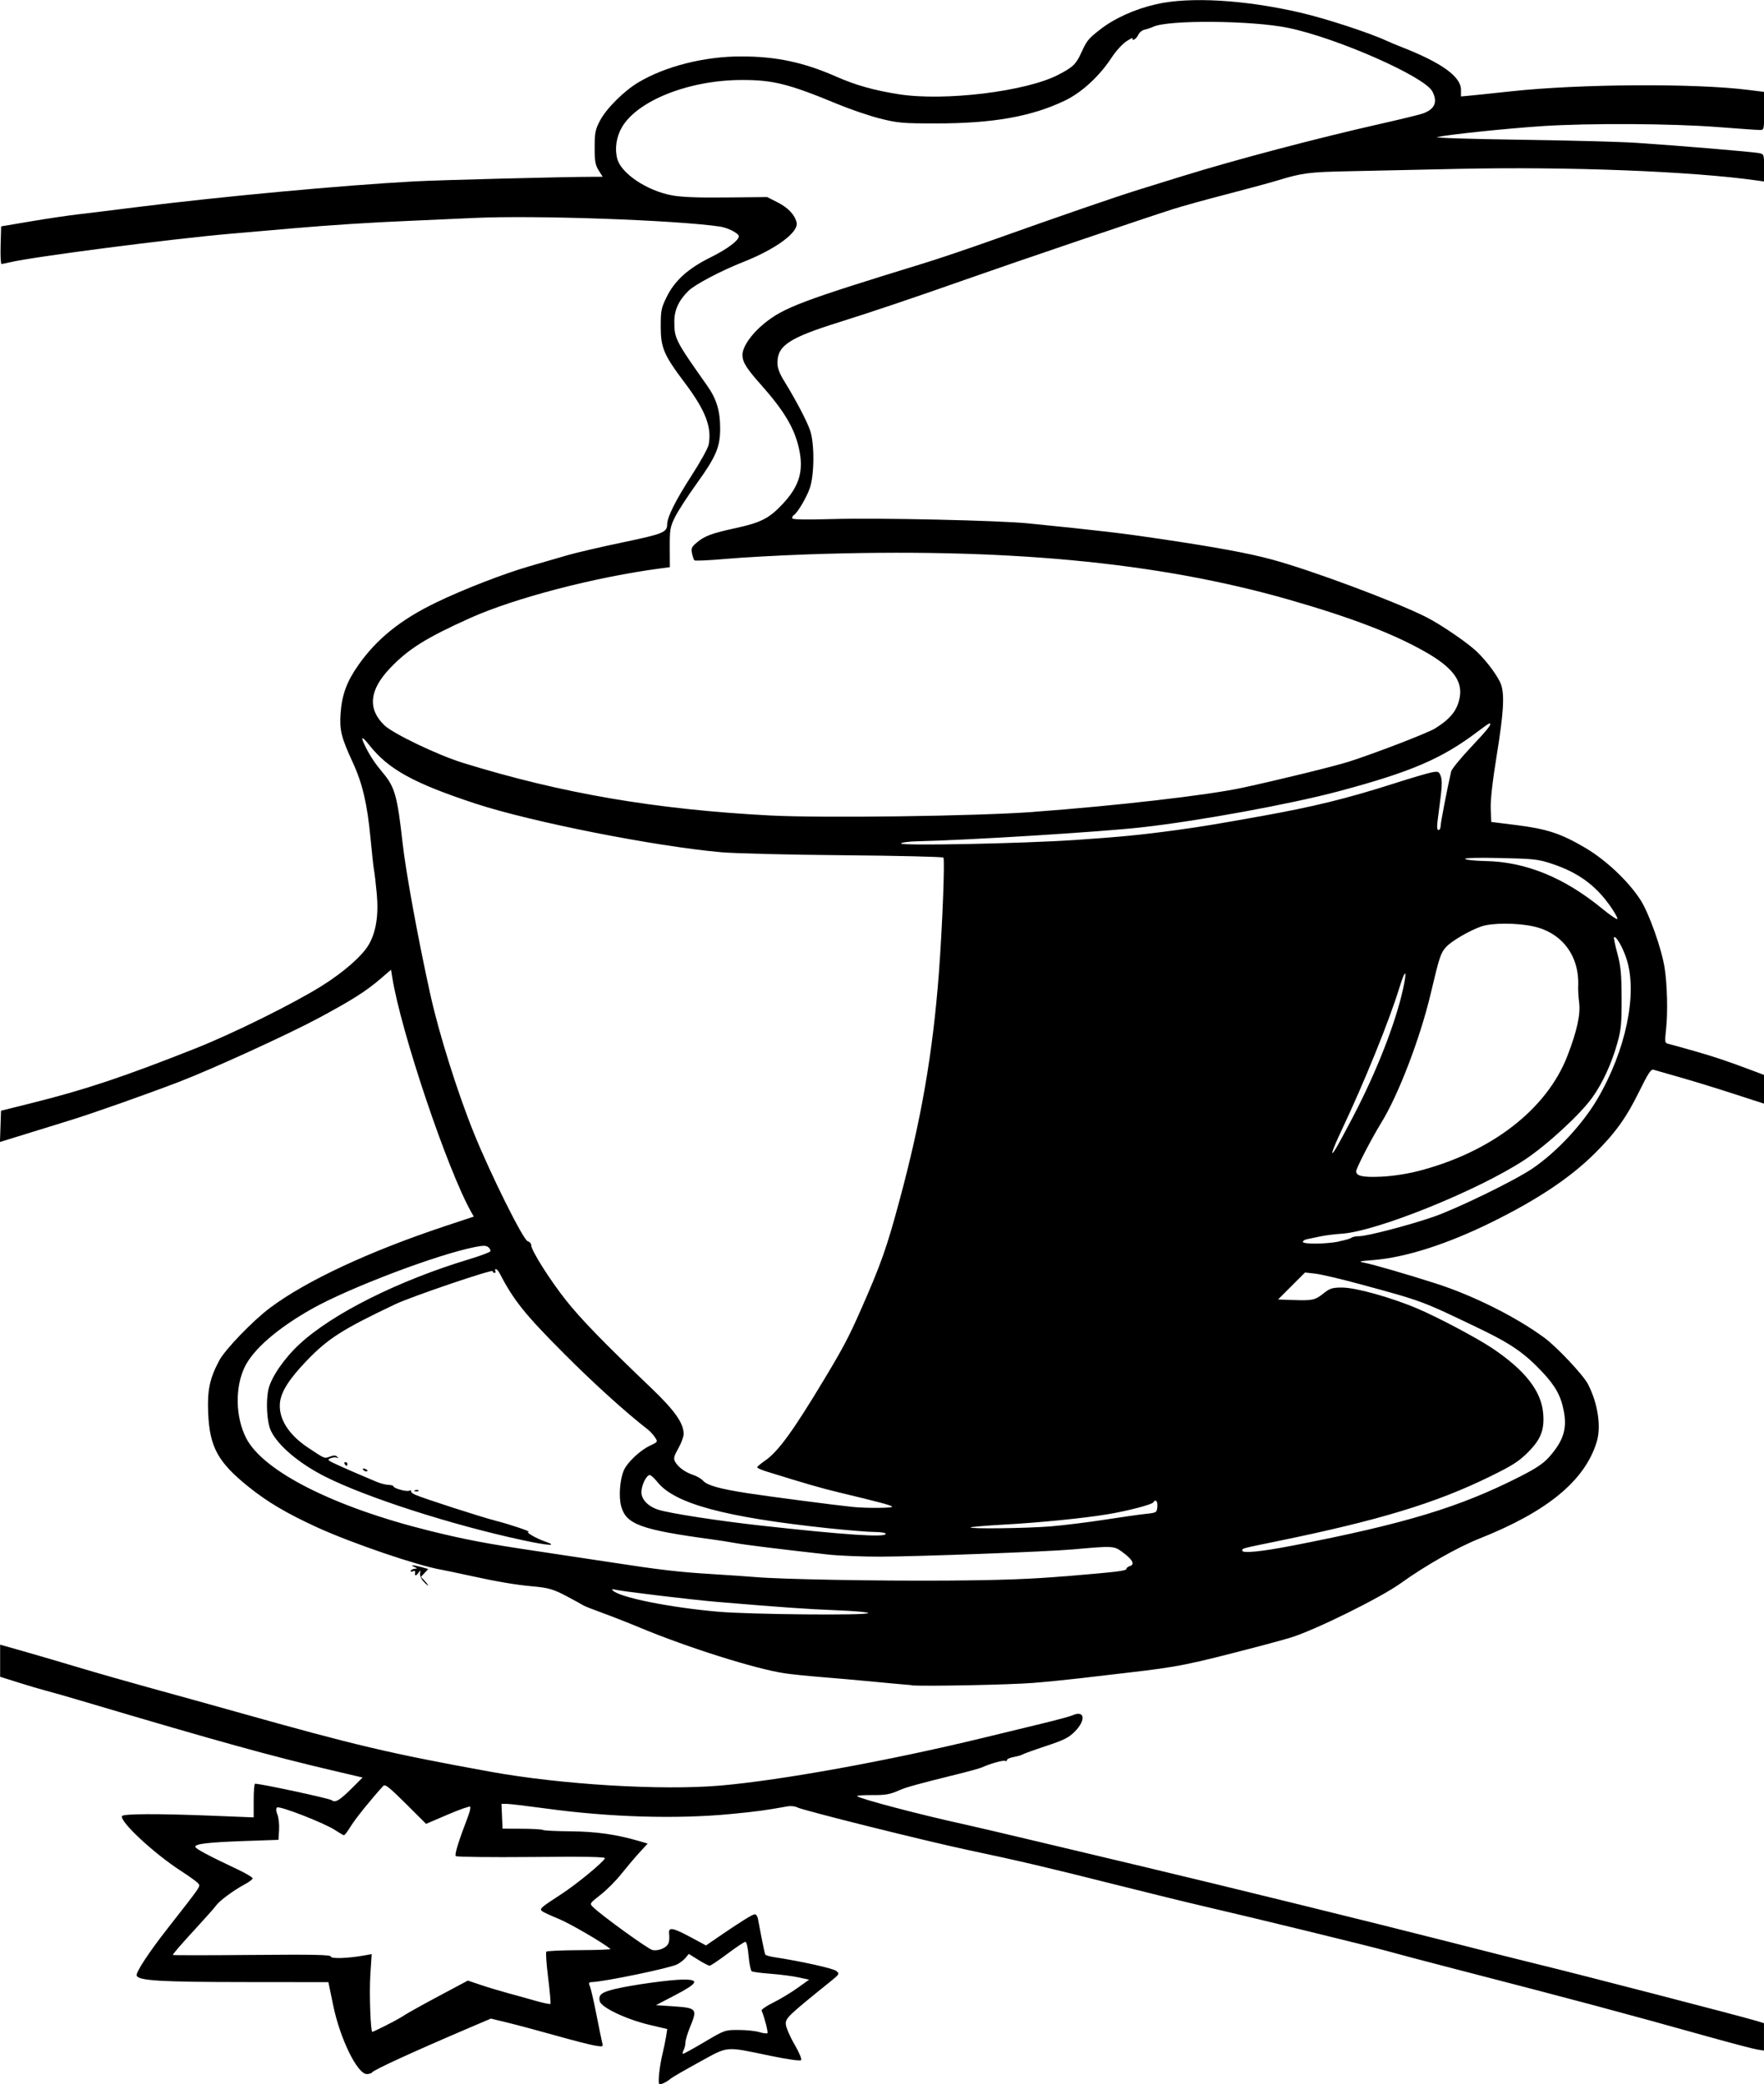 <?xml version="1.0" encoding="UTF-8" standalone="no"?>
<!-- Created with Inkscape (http://www.inkscape.org/) -->

<svg
   width="42.983mm"
   height="50.777mm"
   viewBox="0 0 42.983 50.777"
   version="1.1"
   id="svg7992"
   xml:space="preserve"
   inkscape:version="1.2 (dc2aedaf03, 2022-05-15)"
   sodipodi:docname="Cup of tea.svg"
   xmlns:inkscape="http://www.inkscape.org/namespaces/inkscape"
   xmlns:sodipodi="http://sodipodi.sourceforge.net/DTD/sodipodi-0.dtd"
   xmlns="http://www.w3.org/2000/svg"
   xmlns:svg="http://www.w3.org/2000/svg"
   xmlns:rdf="http://www.w3.org/1999/02/22-rdf-syntax-ns#"
   xmlns:cc="http://creativecommons.org/ns#"
   xmlns:dc="http://purl.org/dc/elements/1.1/"><title
     id="title8014">Cup of tea</title><sodipodi:namedview
     id="namedview7994"
     pagecolor="#ffffff"
     bordercolor="#666666"
     borderopacity="1.0"
     inkscape:showpageshadow="2"
     inkscape:pageopacity="0.0"
     inkscape:pagecheckerboard="0"
     inkscape:deskcolor="#d1d1d1"
     inkscape:document-units="mm"
     showgrid="false"
     inkscape:zoom="0.24409717"
     inkscape:cx="1663.2721"
     inkscape:cy="321.59324"
     inkscape:window-width="1920"
     inkscape:window-height="991"
     inkscape:window-x="-9"
     inkscape:window-y="-9"
     inkscape:window-maximized="1"
     inkscape:current-layer="layer1" /><defs
     id="defs7989" /><g
     inkscape:label="Lager 1"
     inkscape:groupmode="layer"
     id="layer1"
     transform="translate(117.822,-88.255)"><path
       style="fill:#000000;stroke-width:0.045"
       d="m -101.759,139.026 c -0.035,-0.035 0.01,-0.442 0.08,-0.733 0.033,-0.135 0.072,-0.327 0.088,-0.426 l 0.028,-0.179 -0.439,-0.104 c -0.56,-0.133 -1.167,-0.421 -1.205,-0.572 -0.04,-0.158 0.039,-0.221 0.375,-0.301 0.414,-0.098 1.319,-0.224 1.644,-0.228 0.421,-0.005 0.377,0.086 -0.179,0.377 l -0.472,0.246 0.393,0.026 c 0.609,0.041 0.624,0.057 0.437,0.511 -0.061,0.148 -0.111,0.315 -0.111,0.372 -1.3e-4,0.057 -0.021,0.143 -0.046,0.19 -0.025,0.048 -0.03,0.086 -0.011,0.086 0.019,-5e-4 0.256,-0.131 0.526,-0.291 0.485,-0.287 0.494,-0.29 0.823,-0.29 0.183,0 0.41,0.023 0.506,0.052 0.095,0.029 0.185,0.04 0.2,0.026 0.022,-0.022 -0.074,-0.394 -0.142,-0.549 -0.011,-0.025 0.115,-0.113 0.28,-0.194 0.165,-0.081 0.43,-0.241 0.589,-0.354 l 0.289,-0.206 -0.264,-0.057 c -0.145,-0.031 -0.449,-0.07 -0.675,-0.087 -0.226,-0.017 -0.432,-0.044 -0.459,-0.06 -0.026,-0.016 -0.061,-0.185 -0.077,-0.374 -0.017,-0.204 -0.049,-0.344 -0.079,-0.344 -0.027,0 -0.224,0.131 -0.437,0.291 -0.213,0.16 -0.408,0.291 -0.434,0.291 -0.025,0 -0.15,-0.065 -0.277,-0.144 l -0.231,-0.144 -0.074,0.092 c -0.041,0.051 -0.135,0.124 -0.209,0.163 -0.169,0.089 -1.755,0.419 -2.07,0.431 -0.086,0.003 -0.094,0.017 -0.056,0.104 0.024,0.055 0.094,0.359 0.156,0.674 0.062,0.315 0.125,0.625 0.141,0.688 0.028,0.113 0.026,0.114 -0.168,0.083 -0.108,-0.017 -0.539,-0.127 -0.957,-0.245 -0.419,-0.118 -0.946,-0.259 -1.173,-0.314 l -0.412,-0.1 -0.551,0.235 c -1.369,0.585 -2.307,1.016 -2.345,1.077 -0.013,0.021 -0.071,0.039 -0.127,0.039 -0.231,0 -0.65,-0.856 -0.819,-1.672 l -0.117,-0.567 -2.063,-0.002 c -2.034,-0.002 -2.567,-0.034 -2.609,-0.158 -0.025,-0.075 0.295,-0.563 0.747,-1.14 0.845,-1.079 0.813,-1.032 0.751,-1.107 -0.031,-0.038 -0.218,-0.173 -0.415,-0.3 -0.659,-0.426 -1.489,-1.196 -1.442,-1.338 0.02,-0.059 0.879,-0.063 2.214,-0.009 l 0.996,0.04 v -0.41 c 0,-0.226 0.015,-0.41 0.034,-0.41 0.15,5.1e-4 1.816,0.359 1.869,0.402 0.085,0.071 0.195,0.003 0.518,-0.32 l 0.233,-0.233 -0.733,-0.172 c -1.519,-0.357 -2.756,-0.7 -6.061,-1.68 -0.369,-0.11 -0.782,-0.228 -0.918,-0.263 -0.135,-0.035 -0.443,-0.126 -0.683,-0.202 l -0.437,-0.138 v -0.391 -0.391 l 0.548,0.155 c 0.302,0.086 0.911,0.264 1.354,0.397 0.443,0.133 1.249,0.363 1.791,0.512 0.542,0.148 1.479,0.409 2.082,0.578 2.891,0.813 3.708,1.006 6.156,1.451 1.737,0.316 4.181,0.464 5.619,0.34 1.48,-0.128 4.092,-0.602 6.38,-1.157 0.492,-0.12 1.167,-0.284 1.5,-0.364 0.332,-0.081 0.647,-0.166 0.699,-0.19 0.298,-0.135 0.336,0.112 0.061,0.392 -0.149,0.151 -0.261,0.208 -0.704,0.355 -0.29,0.096 -0.547,0.189 -0.572,0.206 -0.025,0.017 -0.12,0.044 -0.213,0.061 -0.092,0.017 -0.168,0.051 -0.168,0.076 0,0.025 -0.019,0.034 -0.041,0.02 -0.04,-0.025 -0.376,0.069 -0.563,0.156 -0.049,0.023 -0.331,0.101 -0.627,0.174 -0.908,0.224 -1.231,0.313 -1.38,0.38 -0.24,0.108 -0.341,0.126 -0.712,0.123 -0.197,-0.001 -0.345,0.011 -0.329,0.026 0.064,0.064 1.557,0.457 2.601,0.684 0.197,0.043 0.993,0.229 1.768,0.414 0.776,0.185 1.934,0.46 2.574,0.612 2.049,0.487 5.679,1.38 7.41,1.822 0.923,0.236 1.951,0.495 2.283,0.575 0.898,0.217 4.921,1.259 5.272,1.366 l 0.19,0.058 v 0.334 0.334 l -0.168,-0.027 c -0.092,-0.015 -0.631,-0.157 -1.198,-0.315 -2.106,-0.589 -3.198,-0.881 -6.111,-1.634 -0.751,-0.194 -1.517,-0.396 -1.701,-0.449 -0.38,-0.108 -3.246,-0.808 -4.432,-1.082 -0.431,-0.1 -1.428,-0.344 -2.216,-0.543 -1.6,-0.404 -2.336,-0.577 -3.582,-0.84 -1.006,-0.213 -4.016,-0.964 -4.15,-1.036 -0.051,-0.028 -0.156,-0.039 -0.233,-0.025 -0.529,0.096 -0.754,0.126 -1.371,0.186 -1.336,0.129 -2.963,0.081 -4.541,-0.136 -0.441,-0.06 -0.86,-0.11 -0.931,-0.11 h -0.129 l 0.013,0.302 0.013,0.302 0.471,0.002 c 0.259,0.001 0.491,0.014 0.515,0.03 0.025,0.015 0.331,0.03 0.681,0.033 0.617,0.005 1.111,0.076 1.668,0.239 l 0.201,0.059 -0.203,0.222 c -0.112,0.122 -0.31,0.357 -0.441,0.521 -0.131,0.165 -0.359,0.393 -0.507,0.508 -0.262,0.204 -0.267,0.211 -0.185,0.292 0.21,0.207 1.344,1.027 1.454,1.051 0.075,0.016 0.178,-0.001 0.261,-0.044 0.135,-0.07 0.163,-0.141 0.143,-0.371 -0.013,-0.149 0.098,-0.128 0.526,0.102 l 0.374,0.201 0.31,-0.213 c 0.524,-0.359 0.819,-0.543 0.877,-0.546 0.03,-0.002 0.064,0.043 0.076,0.098 0.011,0.055 0.052,0.27 0.091,0.476 0.039,0.206 0.08,0.39 0.091,0.408 0.011,0.018 0.106,0.046 0.212,0.062 0.644,0.097 1.438,0.273 1.515,0.335 0.087,0.071 0.084,0.078 -0.147,0.264 -1.024,0.825 -1.087,0.886 -1.081,1.032 0.004,0.077 0.097,0.297 0.209,0.489 0.118,0.203 0.186,0.365 0.163,0.389 -0.024,0.025 -0.321,-0.017 -0.746,-0.105 -1.126,-0.233 -1.009,-0.244 -1.736,0.154 -0.345,0.189 -0.657,0.369 -0.694,0.401 -0.102,0.088 -0.254,0.158 -0.281,0.131 z m -6.646,-1.433 c 0.178,-0.089 0.374,-0.198 0.435,-0.241 0.062,-0.043 0.435,-0.251 0.83,-0.462 l 0.718,-0.383 0.312,0.105 c 0.171,0.058 0.468,0.147 0.659,0.199 0.191,0.051 0.498,0.137 0.683,0.19 0.185,0.053 0.346,0.086 0.358,0.074 0.012,-0.012 -0.013,-0.296 -0.055,-0.631 -0.042,-0.335 -0.062,-0.624 -0.044,-0.642 0.018,-0.018 0.384,-0.034 0.813,-0.036 0.429,-0.002 0.766,-0.015 0.749,-0.029 -0.198,-0.163 -1.005,-0.631 -1.278,-0.741 -0.193,-0.078 -0.371,-0.162 -0.395,-0.186 -0.056,-0.056 -0.022,-0.085 0.479,-0.411 0.368,-0.24 0.987,-0.748 1.06,-0.87 0.022,-0.037 -0.452,-0.046 -1.783,-0.033 -0.997,0.009 -1.831,-5e-4 -1.852,-0.022 -0.034,-0.035 0.065,-0.357 0.298,-0.965 0.044,-0.116 0.068,-0.223 0.052,-0.239 -0.016,-0.016 -0.264,0.072 -0.551,0.195 l -0.523,0.224 -0.494,-0.492 c -0.403,-0.401 -0.504,-0.481 -0.549,-0.433 -0.298,0.326 -0.678,0.798 -0.789,0.979 -0.075,0.123 -0.151,0.223 -0.168,0.223 -0.017,0 -0.108,-0.053 -0.203,-0.117 -0.253,-0.172 -1.377,-0.611 -1.43,-0.558 -0.028,0.028 -0.024,0.09 0.011,0.173 0.03,0.071 0.048,0.239 0.04,0.372 l -0.014,0.242 -0.806,0.028 c -0.912,0.032 -1.242,0.071 -1.22,0.145 0.015,0.05 0.328,0.216 1.041,0.553 0.197,0.093 0.356,0.189 0.354,0.214 -0.002,0.025 -0.092,0.092 -0.2,0.149 -0.259,0.138 -0.609,0.397 -0.687,0.508 -0.034,0.049 -0.233,0.274 -0.441,0.5 -0.399,0.433 -0.615,0.681 -0.615,0.708 0,0.009 0.866,0.009 1.925,-5.1e-4 1.524,-0.013 1.925,-0.005 1.925,0.04 0,0.057 0.42,0.043 0.822,-0.029 l 0.173,-0.031 -0.033,0.499 c -0.029,0.452 0.004,1.395 0.05,1.395 0.01,0 0.164,-0.073 0.342,-0.162 z m 12.792,-8.284 c -0.111,-0.008 -0.514,-0.044 -0.895,-0.081 -0.382,-0.037 -0.966,-0.089 -1.298,-0.115 -0.332,-0.027 -0.735,-0.068 -0.895,-0.092 -0.72,-0.108 -2.363,-0.627 -3.537,-1.116 -0.283,-0.118 -0.696,-0.28 -0.918,-0.36 -0.222,-0.08 -0.423,-0.16 -0.448,-0.177 -0.025,-0.017 -0.2,-0.113 -0.389,-0.214 -0.347,-0.184 -0.459,-0.217 -0.865,-0.253 -0.38,-0.033 -0.871,-0.116 -1.477,-0.25 -0.32,-0.07 -0.653,-0.14 -0.739,-0.155 -0.578,-0.1 -2.176,-0.645 -3.016,-1.029 -0.737,-0.337 -1.215,-0.619 -1.671,-0.986 -0.75,-0.602 -0.952,-0.97 -0.988,-1.795 -0.024,-0.561 0.035,-0.843 0.266,-1.28 0.145,-0.274 0.821,-0.975 1.245,-1.292 0.881,-0.658 2.413,-1.373 4.26,-1.987 l 0.701,-0.233 -0.062,-0.109 c -0.581,-1.03 -1.714,-4.394 -1.926,-5.725 l -0.029,-0.179 -0.252,0.216 c -0.36,0.309 -0.692,0.519 -1.506,0.957 -0.736,0.396 -2.607,1.251 -3.403,1.556 -0.842,0.322 -2.098,0.765 -2.661,0.939 -0.309,0.095 -0.82,0.253 -1.135,0.351 l -0.572,0.177 0.013,-0.381 0.013,-0.381 0.761,-0.19 c 1.295,-0.323 2.239,-0.639 3.985,-1.331 0.908,-0.36 2.365,-1.081 3.06,-1.514 0.536,-0.334 0.99,-0.731 1.151,-1.005 0.182,-0.31 0.247,-0.726 0.198,-1.252 -0.023,-0.247 -0.053,-0.5 -0.065,-0.561 -0.013,-0.062 -0.053,-0.424 -0.089,-0.806 -0.077,-0.814 -0.195,-1.317 -0.427,-1.819 -0.285,-0.618 -0.328,-0.792 -0.3,-1.201 0.032,-0.453 0.15,-0.775 0.433,-1.178 0.45,-0.64 1.035,-1.111 1.904,-1.529 0.651,-0.314 1.622,-0.691 2.239,-0.871 0.295,-0.086 0.717,-0.208 0.936,-0.272 0.219,-0.064 0.834,-0.207 1.366,-0.318 0.991,-0.208 1.078,-0.243 1.08,-0.443 0.002,-0.176 0.209,-0.588 0.594,-1.184 0.213,-0.329 0.401,-0.669 0.417,-0.754 0.08,-0.429 -0.077,-0.834 -0.587,-1.512 -0.508,-0.675 -0.581,-0.848 -0.581,-1.366 10e-6,-0.391 0.012,-0.451 0.147,-0.724 0.196,-0.398 0.523,-0.691 1.069,-0.961 0.397,-0.196 0.687,-0.412 0.687,-0.512 0,-0.072 -0.269,-0.21 -0.464,-0.238 -1.09,-0.158 -4.489,-0.278 -5.961,-0.21 -0.566,0.026 -1.302,0.059 -1.634,0.073 -0.905,0.038 -1.9,0.102 -2.776,0.178 -0.431,0.037 -1.136,0.099 -1.567,0.136 -1.426,0.124 -4.79,0.559 -5.35,0.692 -0.099,0.023 -0.195,0.043 -0.214,0.044 -0.019,6.77e-4 -0.029,-0.205 -0.022,-0.458 l 0.013,-0.459 0.716,-0.121 c 0.394,-0.067 0.908,-0.143 1.142,-0.17 0.234,-0.027 0.889,-0.108 1.455,-0.179 2.038,-0.256 4.988,-0.53 6.738,-0.625 0.646,-0.035 3.62,-0.111 4.396,-0.113 l 0.21,-3.39e-4 -0.098,-0.157 c -0.082,-0.131 -0.098,-0.223 -0.097,-0.56 3.4e-4,-0.357 0.015,-0.431 0.129,-0.649 0.155,-0.297 0.587,-0.727 0.94,-0.936 0.66,-0.392 1.608,-0.631 2.502,-0.63 0.851,2.19e-4 1.52,0.142 2.313,0.491 0.478,0.21 0.913,0.333 1.524,0.43 1.111,0.176 3.101,-0.066 3.887,-0.473 0.358,-0.185 0.434,-0.258 0.562,-0.538 0.136,-0.298 0.167,-0.337 0.457,-0.564 0.346,-0.272 0.845,-0.498 1.365,-0.617 0.815,-0.188 2.159,-0.11 3.512,0.203 0.611,0.141 1.688,0.492 2.104,0.686 0.074,0.034 0.245,0.106 0.381,0.159 0.966,0.379 1.433,0.716 1.433,1.035 v 0.163 l 0.19,-0.017 c 0.105,-0.009 0.573,-0.059 1.041,-0.109 1.672,-0.18 4.469,-0.197 5.764,-0.034 l 0.392,0.049 v 0.464 c 0,0.459 -0.001,0.464 -0.106,0.464 -0.059,0 -0.517,-0.032 -1.019,-0.071 -1.116,-0.087 -3.125,-0.098 -4.27,-0.024 -0.858,0.056 -2.285,0.204 -2.574,0.268 -0.087,0.019 0.8,0.047 1.992,0.064 1.182,0.016 2.471,0.05 2.865,0.076 1.02,0.067 2.843,0.22 2.988,0.25 0.121,0.025 0.123,0.032 0.123,0.359 v 0.333 l -0.168,-0.024 c -1.585,-0.225 -4.618,-0.343 -7.309,-0.283 -0.923,0.02 -2.113,0.046 -2.645,0.057 -0.974,0.02 -1.132,0.041 -1.743,0.227 -0.185,0.056 -0.739,0.207 -1.231,0.334 -0.492,0.127 -1.077,0.289 -1.298,0.359 -0.693,0.22 -3.934,1.32 -5.081,1.725 -1.234,0.435 -2.272,0.785 -3.067,1.034 -1.217,0.381 -1.5,0.568 -1.5,0.99 0,0.123 0.049,0.254 0.164,0.441 0.291,0.472 0.555,0.977 0.633,1.206 0.109,0.32 0.104,1.082 -0.008,1.405 -0.08,0.231 -0.299,0.601 -0.389,0.656 -0.023,0.014 -0.042,0.048 -0.042,0.075 0,0.035 0.29,0.041 1.017,0.021 1.108,-0.031 4.019,0.034 4.736,0.106 1.728,0.174 2.286,0.239 3.21,0.377 1.383,0.206 2.157,0.349 2.723,0.502 0.966,0.261 3.009,1.023 3.763,1.403 0.356,0.18 1.017,0.631 1.24,0.847 0.254,0.246 0.525,0.617 0.588,0.804 0.085,0.256 0.058,0.695 -0.108,1.718 -0.104,0.643 -0.154,1.089 -0.146,1.301 l 0.013,0.322 0.616,0.077 c 0.742,0.093 1.084,0.206 1.67,0.551 0.508,0.299 1.05,0.809 1.349,1.27 0.207,0.319 0.519,1.197 0.59,1.662 0.063,0.409 0.079,1.081 0.035,1.483 -0.036,0.334 -0.035,0.342 0.067,0.366 0.057,0.013 0.346,0.094 0.641,0.178 0.501,0.144 0.78,0.238 1.421,0.479 l 0.257,0.097 v 0.35 0.35 l -0.75,-0.243 c -0.412,-0.134 -1.002,-0.315 -1.31,-0.402 -0.308,-0.088 -0.593,-0.17 -0.635,-0.182 -0.059,-0.018 -0.133,0.096 -0.346,0.53 -0.314,0.64 -0.585,1.017 -1.094,1.52 -0.596,0.589 -1.386,1.115 -2.498,1.664 -1.086,0.536 -2.097,0.86 -2.881,0.923 -0.358,0.029 -0.383,0.036 -0.224,0.066 0.211,0.04 1.052,0.284 1.746,0.507 0.91,0.292 1.951,0.813 2.642,1.322 0.302,0.222 0.945,0.906 1.059,1.126 0.241,0.465 0.329,1.037 0.215,1.408 -0.289,0.948 -1.204,1.701 -2.868,2.361 -0.523,0.208 -1.328,0.665 -1.908,1.084 -0.485,0.35 -2.074,1.135 -2.677,1.323 -0.123,0.038 -0.456,0.13 -0.739,0.204 -1.796,0.469 -1.982,0.507 -3.268,0.656 -0.332,0.038 -0.856,0.1 -1.164,0.136 -0.308,0.036 -0.811,0.086 -1.119,0.11 -0.569,0.045 -2.588,0.085 -2.955,0.059 z m -1.056,-1.755 c 0.013,-0.021 -0.333,-0.052 -0.77,-0.069 -0.724,-0.028 -1.341,-0.072 -2.92,-0.205 -0.619,-0.052 -2.344,-0.26 -2.485,-0.299 -0.062,-0.017 -0.076,-0.01 -0.045,0.022 0.16,0.168 1.384,0.415 2.574,0.518 0.773,0.067 3.608,0.093 3.645,0.034 z m 4.795,-0.896 c 1.313,-0.11 1.5,-0.133 1.5,-0.185 0,-0.021 0.04,-0.052 0.09,-0.067 0.123,-0.039 0.054,-0.162 -0.193,-0.342 -0.202,-0.148 -0.225,-0.149 -1.195,-0.062 -0.62,0.056 -3.761,0.174 -4.701,0.177 -0.431,10e-4 -1.005,-0.022 -1.276,-0.052 -1.144,-0.127 -2.031,-0.237 -2.261,-0.28 -0.135,-0.025 -0.387,-0.065 -0.56,-0.088 -1.741,-0.236 -2.097,-0.367 -2.217,-0.811 -0.061,-0.227 -0.032,-0.638 0.062,-0.863 0.082,-0.197 0.396,-0.495 0.641,-0.61 0.193,-0.091 0.194,-0.092 0.122,-0.203 -0.04,-0.061 -0.119,-0.147 -0.174,-0.19 -0.533,-0.413 -1.314,-1.119 -2.038,-1.845 -0.954,-0.956 -1.233,-1.303 -1.573,-1.961 -0.029,-0.055 -0.07,-0.101 -0.092,-0.101 -0.022,0 -0.028,0.02 -0.013,0.045 0.015,0.025 0.006,0.045 -0.02,0.045 -0.026,0 -0.047,-0.019 -0.047,-0.042 0,-0.053 -1.982,0.621 -2.373,0.807 -1.283,0.609 -1.636,0.834 -2.151,1.369 -0.434,0.451 -0.633,0.765 -0.658,1.037 -0.035,0.382 0.211,0.773 0.686,1.088 0.416,0.277 0.397,0.269 0.537,0.216 0.09,-0.034 0.136,-0.032 0.172,0.006 0.035,0.038 0.035,0.045 -0.003,0.024 -0.029,-0.016 -0.099,-0.011 -0.157,0.011 -0.095,0.036 -0.076,0.053 0.209,0.181 0.172,0.078 0.414,0.184 0.537,0.235 0.123,0.052 0.294,0.124 0.38,0.161 0.086,0.037 0.212,0.069 0.28,0.072 0.068,0.002 0.124,0.018 0.124,0.034 1.7e-4,0.049 0.311,0.137 0.385,0.109 0.037,-0.014 0.058,-0.01 0.046,0.009 -0.012,0.019 0.033,0.059 0.099,0.088 0.205,0.091 1.59,0.538 1.961,0.634 0.362,0.093 0.879,0.268 0.802,0.271 -0.085,0.003 0.181,0.158 0.402,0.235 0.341,0.118 0.079,0.103 -0.549,-0.033 -1.724,-0.371 -3.792,-1.036 -4.802,-1.544 -0.633,-0.318 -1.152,-0.754 -1.326,-1.114 -0.1,-0.206 -0.131,-0.712 -0.063,-1.016 0.066,-0.294 0.383,-0.755 0.758,-1.102 0.802,-0.743 2.406,-1.546 4.124,-2.065 0.282,-0.085 0.52,-0.174 0.528,-0.198 0.008,-0.024 -0.016,-0.068 -0.052,-0.098 -0.052,-0.043 -0.124,-0.044 -0.326,-0.004 -0.923,0.182 -3.055,0.99 -3.971,1.505 -0.841,0.473 -1.439,0.992 -1.645,1.43 -0.234,0.496 -0.218,1.207 0.038,1.714 0.41,0.811 2.136,1.685 4.468,2.263 0.873,0.216 1.405,0.317 2.619,0.497 0.579,0.086 1.385,0.208 1.791,0.27 1.178,0.182 1.675,0.241 2.462,0.288 0.406,0.025 0.884,0.058 1.062,0.073 0.627,0.055 2.966,0.098 4.691,0.086 1.294,-0.009 2.036,-0.036 2.865,-0.106 z m -15.835,-2.096 c 0.032,-0.013 0.071,-0.011 0.086,0.004 0.015,0.015 -0.012,0.025 -0.059,0.024 -0.052,-0.002 -0.063,-0.013 -0.027,-0.027 z m -1.267,-0.506 c -0.016,-0.025 0.002,-0.033 0.042,-0.018 0.078,0.03 0.092,0.062 0.027,0.062 -0.023,0 -0.054,-0.02 -0.07,-0.044 z m -0.448,-0.135 c -0.015,-0.025 -0.006,-0.045 0.02,-0.045 0.026,0 0.047,0.02 0.047,0.045 0,0.025 -0.009,0.045 -0.02,0.045 -0.011,0 -0.032,-0.02 -0.047,-0.045 z m 23.079,1.993 c 2.769,-0.538 4.092,-0.939 5.562,-1.687 0.394,-0.2 0.571,-0.32 0.71,-0.477 0.344,-0.39 0.437,-0.679 0.358,-1.106 -0.07,-0.378 -0.203,-0.621 -0.532,-0.97 -0.431,-0.457 -0.762,-0.685 -1.531,-1.054 -1.41,-0.677 -1.376,-0.665 -2.91,-1.081 -0.456,-0.124 -0.942,-0.238 -1.081,-0.254 l -0.253,-0.029 -0.329,0.329 -0.329,0.329 0.381,0.013 c 0.463,0.016 0.521,0.003 0.737,-0.169 0.148,-0.117 0.207,-0.135 0.444,-0.135 0.336,5.1e-4 1.205,0.244 1.841,0.515 0.508,0.217 1.446,0.715 1.818,0.964 0.791,0.53 1.189,1.037 1.238,1.572 0.037,0.413 -0.05,0.641 -0.366,0.959 -0.229,0.23 -0.378,0.324 -0.943,0.601 -1.316,0.644 -2.699,1.063 -5.171,1.569 -0.879,0.18 -0.851,0.172 -0.851,0.229 0,0.071 0.468,0.025 1.209,-0.119 z m -9.894,-0.291 c 0,-0.025 -0.119,-0.045 -0.266,-0.045 -0.146,0 -0.655,-0.041 -1.13,-0.091 -2.517,-0.267 -3.742,-0.597 -4.164,-1.122 -0.077,-0.096 -0.163,-0.174 -0.19,-0.174 -0.082,0 -0.204,0.249 -0.204,0.417 0,0.179 0.163,0.348 0.413,0.428 0.271,0.087 1.466,0.272 2.489,0.385 2.068,0.229 3.052,0.295 3.052,0.202 z m 4.012,-0.181 c 0.318,-0.026 0.91,-0.099 1.316,-0.162 0.406,-0.063 0.86,-0.128 1.007,-0.143 0.264,-0.028 0.269,-0.031 0.283,-0.174 0.013,-0.136 -0.045,-0.196 -0.1,-0.106 -0.034,0.055 -0.636,0.211 -1.122,0.291 -0.584,0.096 -1.63,0.201 -2.526,0.251 -0.429,0.024 -0.79,0.054 -0.802,0.067 -0.041,0.041 1.356,0.023 1.945,-0.024 z m -3.857,-0.483 c -0.042,-0.037 -0.316,-0.11 -1.296,-0.345 -0.431,-0.103 -0.803,-0.211 -1.757,-0.507 -0.129,-0.04 -0.235,-0.087 -0.235,-0.104 -4.6e-5,-0.017 0.087,-0.091 0.193,-0.164 0.319,-0.219 0.681,-0.717 1.451,-1.998 0.44,-0.731 0.594,-1.022 0.87,-1.649 0.502,-1.136 0.64,-1.525 0.957,-2.703 0.528,-1.96 0.808,-3.576 0.956,-5.52 0.084,-1.107 0.15,-2.782 0.11,-2.82 -0.021,-0.021 -1.117,-0.047 -2.434,-0.058 -1.317,-0.011 -2.657,-0.044 -2.977,-0.073 -1.633,-0.146 -4.63,-0.739 -5.98,-1.182 -1.516,-0.498 -2.131,-0.837 -2.6,-1.431 -0.192,-0.243 -0.222,-0.215 -0.077,0.07 0.108,0.212 0.229,0.392 0.408,0.605 0.295,0.352 0.354,0.561 0.484,1.722 0.079,0.707 0.378,2.339 0.675,3.683 0.208,0.942 0.655,2.368 1.054,3.358 0.403,1.001 1.21,2.624 1.318,2.652 0.047,0.012 0.085,0.055 0.085,0.095 5.1e-4,0.128 0.454,0.846 0.846,1.341 0.369,0.466 0.927,1.039 2.074,2.135 0.576,0.55 0.795,0.86 0.795,1.125 0,0.067 -0.058,0.224 -0.13,0.351 -0.108,0.191 -0.121,0.245 -0.078,0.324 0.071,0.131 0.244,0.258 0.438,0.321 0.089,0.029 0.199,0.093 0.243,0.142 0.104,0.115 0.403,0.199 1.094,0.306 0.492,0.076 2.12,0.289 2.552,0.333 0.33,0.034 1.001,0.029 0.96,-0.007 z m 10.885,-6.46 c 0.146,-0.028 0.284,-0.068 0.307,-0.089 0.023,-0.021 0.108,-0.038 0.188,-0.038 0.193,0 1.22,-0.268 1.807,-0.471 0.586,-0.203 1.972,-0.879 2.41,-1.174 0.589,-0.398 1.224,-1.077 1.588,-1.697 0.692,-1.18 0.981,-2.554 0.715,-3.399 -0.091,-0.289 -0.263,-0.589 -0.31,-0.541 -0.01,0.011 0.026,0.188 0.082,0.394 0.084,0.313 0.101,0.494 0.103,1.091 0.002,0.622 -0.012,0.766 -0.105,1.097 -0.139,0.495 -0.357,0.969 -0.607,1.319 -0.293,0.41 -1.097,1.152 -1.637,1.511 -1.126,0.747 -3.627,1.758 -4.477,1.81 -0.16,0.01 -0.392,0.039 -0.515,0.065 -0.123,0.026 -0.269,0.056 -0.325,0.068 -0.055,0.011 -0.101,0.04 -0.101,0.065 0,0.06 0.552,0.056 0.877,-0.007 z m 1.923,-1.711 c 1.784,-0.456 3.143,-1.503 3.648,-2.812 0.231,-0.599 0.321,-1.007 0.285,-1.291 -0.017,-0.135 -0.028,-0.317 -0.024,-0.403 0.032,-0.734 -0.385,-1.297 -1.08,-1.455 -0.406,-0.092 -1.023,-0.092 -1.285,1e-5 -0.291,0.103 -0.722,0.355 -0.854,0.5 -0.131,0.144 -0.162,0.237 -0.374,1.134 -0.257,1.087 -0.786,2.468 -1.205,3.147 -0.238,0.386 -0.611,1.107 -0.611,1.182 -1.69e-4,0.117 0.16,0.151 0.604,0.132 0.272,-0.012 0.623,-0.065 0.897,-0.135 z m -1.568,-1.344 c 0.564,-1.079 1.022,-2.25 1.209,-3.09 0.108,-0.487 0.058,-0.514 -0.085,-0.046 -0.252,0.819 -0.85,2.295 -1.411,3.481 -0.234,0.495 -0.301,0.71 -0.136,0.44 0.051,-0.084 0.241,-0.436 0.423,-0.783 z m 6.263,-5.108 c -0.36,-0.514 -0.788,-0.826 -1.428,-1.038 -0.328,-0.109 -0.434,-0.121 -1.248,-0.139 -0.549,-0.012 -0.88,-0.004 -0.864,0.022 0.014,0.023 0.237,0.046 0.494,0.051 0.98,0.018 1.922,0.402 2.846,1.161 0.183,0.15 0.348,0.264 0.367,0.252 0.019,-0.012 -0.056,-0.151 -0.167,-0.309 z m -13.069,-1.615 c 1.141,-0.077 1.632,-0.125 2.53,-0.248 0.587,-0.081 0.872,-0.128 2.03,-0.335 1.273,-0.228 2.092,-0.429 3.252,-0.8 0.406,-0.13 0.814,-0.25 0.907,-0.267 0.155,-0.028 0.172,-0.021 0.215,0.092 0.033,0.086 0.032,0.238 -0.002,0.506 -0.027,0.211 -0.061,0.478 -0.076,0.595 -0.018,0.145 -0.011,0.213 0.024,0.213 0.028,0 0.051,-0.045 0.052,-0.101 5.08e-4,-0.082 0.152,-0.867 0.256,-1.326 0.013,-0.058 0.233,-0.327 0.488,-0.597 0.41,-0.434 0.518,-0.573 0.442,-0.573 -0.012,0 -0.138,0.088 -0.28,0.196 -0.873,0.662 -1.627,0.986 -3.392,1.457 -1.18,0.315 -3.424,0.725 -4.805,0.879 -1.014,0.113 -4.24,0.313 -5.46,0.339 -0.204,0.004 -0.383,0.028 -0.399,0.053 -0.038,0.062 2.93,0.003 4.217,-0.083 z m -0.985,-0.687 c 2.002,-0.147 4.242,-0.405 5.081,-0.586 0.843,-0.181 2.246,-0.524 2.597,-0.636 0.633,-0.202 1.92,-0.697 2.099,-0.808 0.381,-0.236 0.548,-0.445 0.605,-0.761 0.072,-0.398 -0.173,-0.725 -0.824,-1.098 -0.78,-0.447 -1.809,-0.842 -3.335,-1.28 -3.208,-0.92 -6.949,-1.271 -11.752,-1.103 -0.677,0.024 -1.564,0.073 -1.97,0.109 -0.406,0.036 -0.752,0.052 -0.768,0.035 -0.016,-0.017 -0.042,-0.094 -0.058,-0.171 -0.025,-0.12 -0.009,-0.157 0.113,-0.259 0.197,-0.166 0.357,-0.225 0.963,-0.358 0.602,-0.132 0.802,-0.234 1.123,-0.574 0.424,-0.448 0.533,-0.827 0.401,-1.39 -0.114,-0.487 -0.366,-0.904 -0.925,-1.532 -0.351,-0.395 -0.445,-0.547 -0.446,-0.719 -1.7e-4,-0.195 0.215,-0.509 0.521,-0.759 0.481,-0.395 0.93,-0.564 3.889,-1.472 0.369,-0.113 1.155,-0.379 1.746,-0.59 1.562,-0.557 2.929,-1.028 3.492,-1.203 0.271,-0.084 0.754,-0.234 1.074,-0.333 1.282,-0.398 3.302,-0.931 4.861,-1.282 0.482,-0.109 0.935,-0.22 1.007,-0.247 0.284,-0.108 0.354,-0.277 0.221,-0.534 -0.186,-0.361 -2.319,-1.301 -3.508,-1.548 -0.882,-0.183 -2.936,-0.2 -3.295,-0.027 -0.051,0.024 -0.143,0.055 -0.204,0.068 -0.062,0.013 -0.132,0.069 -0.157,0.124 -0.025,0.055 -0.073,0.109 -0.107,0.12 -0.037,0.012 -0.05,-2.71e-4 -0.032,-0.029 0.017,-0.027 -0.05,0.004 -0.149,0.068 -0.098,0.064 -0.259,0.24 -0.357,0.39 -0.299,0.459 -0.731,0.858 -1.143,1.056 -0.812,0.39 -1.752,0.557 -3.137,0.557 -0.82,9e-5 -0.935,-0.01 -1.366,-0.118 -0.259,-0.065 -0.722,-0.223 -1.03,-0.35 -1.202,-0.498 -1.581,-0.593 -2.355,-0.59 -1.276,0.005 -2.526,0.5 -2.907,1.15 -0.137,0.233 -0.18,0.526 -0.114,0.771 0.096,0.355 0.716,0.772 1.32,0.887 0.24,0.046 0.617,0.061 1.333,0.054 l 0.999,-0.01 0.246,0.125 c 0.261,0.132 0.424,0.301 0.471,0.491 0.06,0.238 -0.495,0.648 -1.31,0.97 -0.53,0.209 -1.164,0.543 -1.322,0.697 -0.236,0.23 -0.347,0.467 -0.347,0.745 0,0.42 0.023,0.466 0.8,1.566 0.23,0.326 0.318,0.618 0.317,1.049 -10e-4,0.448 -0.102,0.684 -0.566,1.329 -0.225,0.312 -0.466,0.685 -0.536,0.828 -0.117,0.238 -0.128,0.301 -0.126,0.739 l 0.002,0.478 -0.226,0.03 c -1.59,0.21 -3.554,0.721 -4.638,1.208 -1.074,0.483 -1.506,0.753 -1.955,1.224 -0.503,0.528 -0.55,0.987 -0.142,1.385 0.212,0.207 1.303,0.73 1.921,0.921 2.407,0.744 4.683,1.134 7.476,1.281 1.276,0.067 5.029,0.017 6.425,-0.086 z m -14.873,18.744 c -0.051,-0.055 -0.086,-0.141 -0.078,-0.19 0.014,-0.088 0.013,-0.088 -0.05,-0.003 -0.059,0.079 -0.086,0.064 -0.068,-0.036 0.004,-0.021 -0.025,-0.027 -0.064,-0.012 -0.041,0.016 -0.06,0.009 -0.044,-0.017 0.015,-0.024 0.061,-0.046 0.103,-0.047 0.062,-0.003 0.059,-0.01 -0.014,-0.042 -0.126,-0.054 -0.031,-0.053 0.168,0.002 l 0.168,0.047 -0.089,0.096 -0.089,0.096 0.097,0.104 c 0.053,0.057 0.087,0.104 0.075,0.104 -0.012,0 -0.064,-0.045 -0.114,-0.101 z"
       id="path8008"
       sodipodi:nodetypes="ssscssssscsscscssssssscsssssssscssssssssscsssscssssssscscsscsssscccsssssssscssssssssscssssssscccsssssssssscsccccssscsssssssscscsssssssssssssscsscsssssscsssssscssscsssssssscsssssssscsscsscccssssssssscsssssscsscssssscccssssscsssssssssscsscsscscssscscssssccsccssssssssssssccsscssssssssscsssssssssssscsssssssssscsssssssscccsssssssssssssssssssccsssssssssssscsscssssssssssscsssssscsssssscsssssssssssscssssscssssssssssssssssssssssssssscccsscscssssssssssssssssssssssssssssssssssscssssssssccsssssssssssssscssscscssssssssssssssssssscssssssssssssssssssssssssccssssssssscsssssssssscsssscssssssssssssssscsccsssssscsssssscssccsssssscccssssscsccccsscc" /></g></svg>
